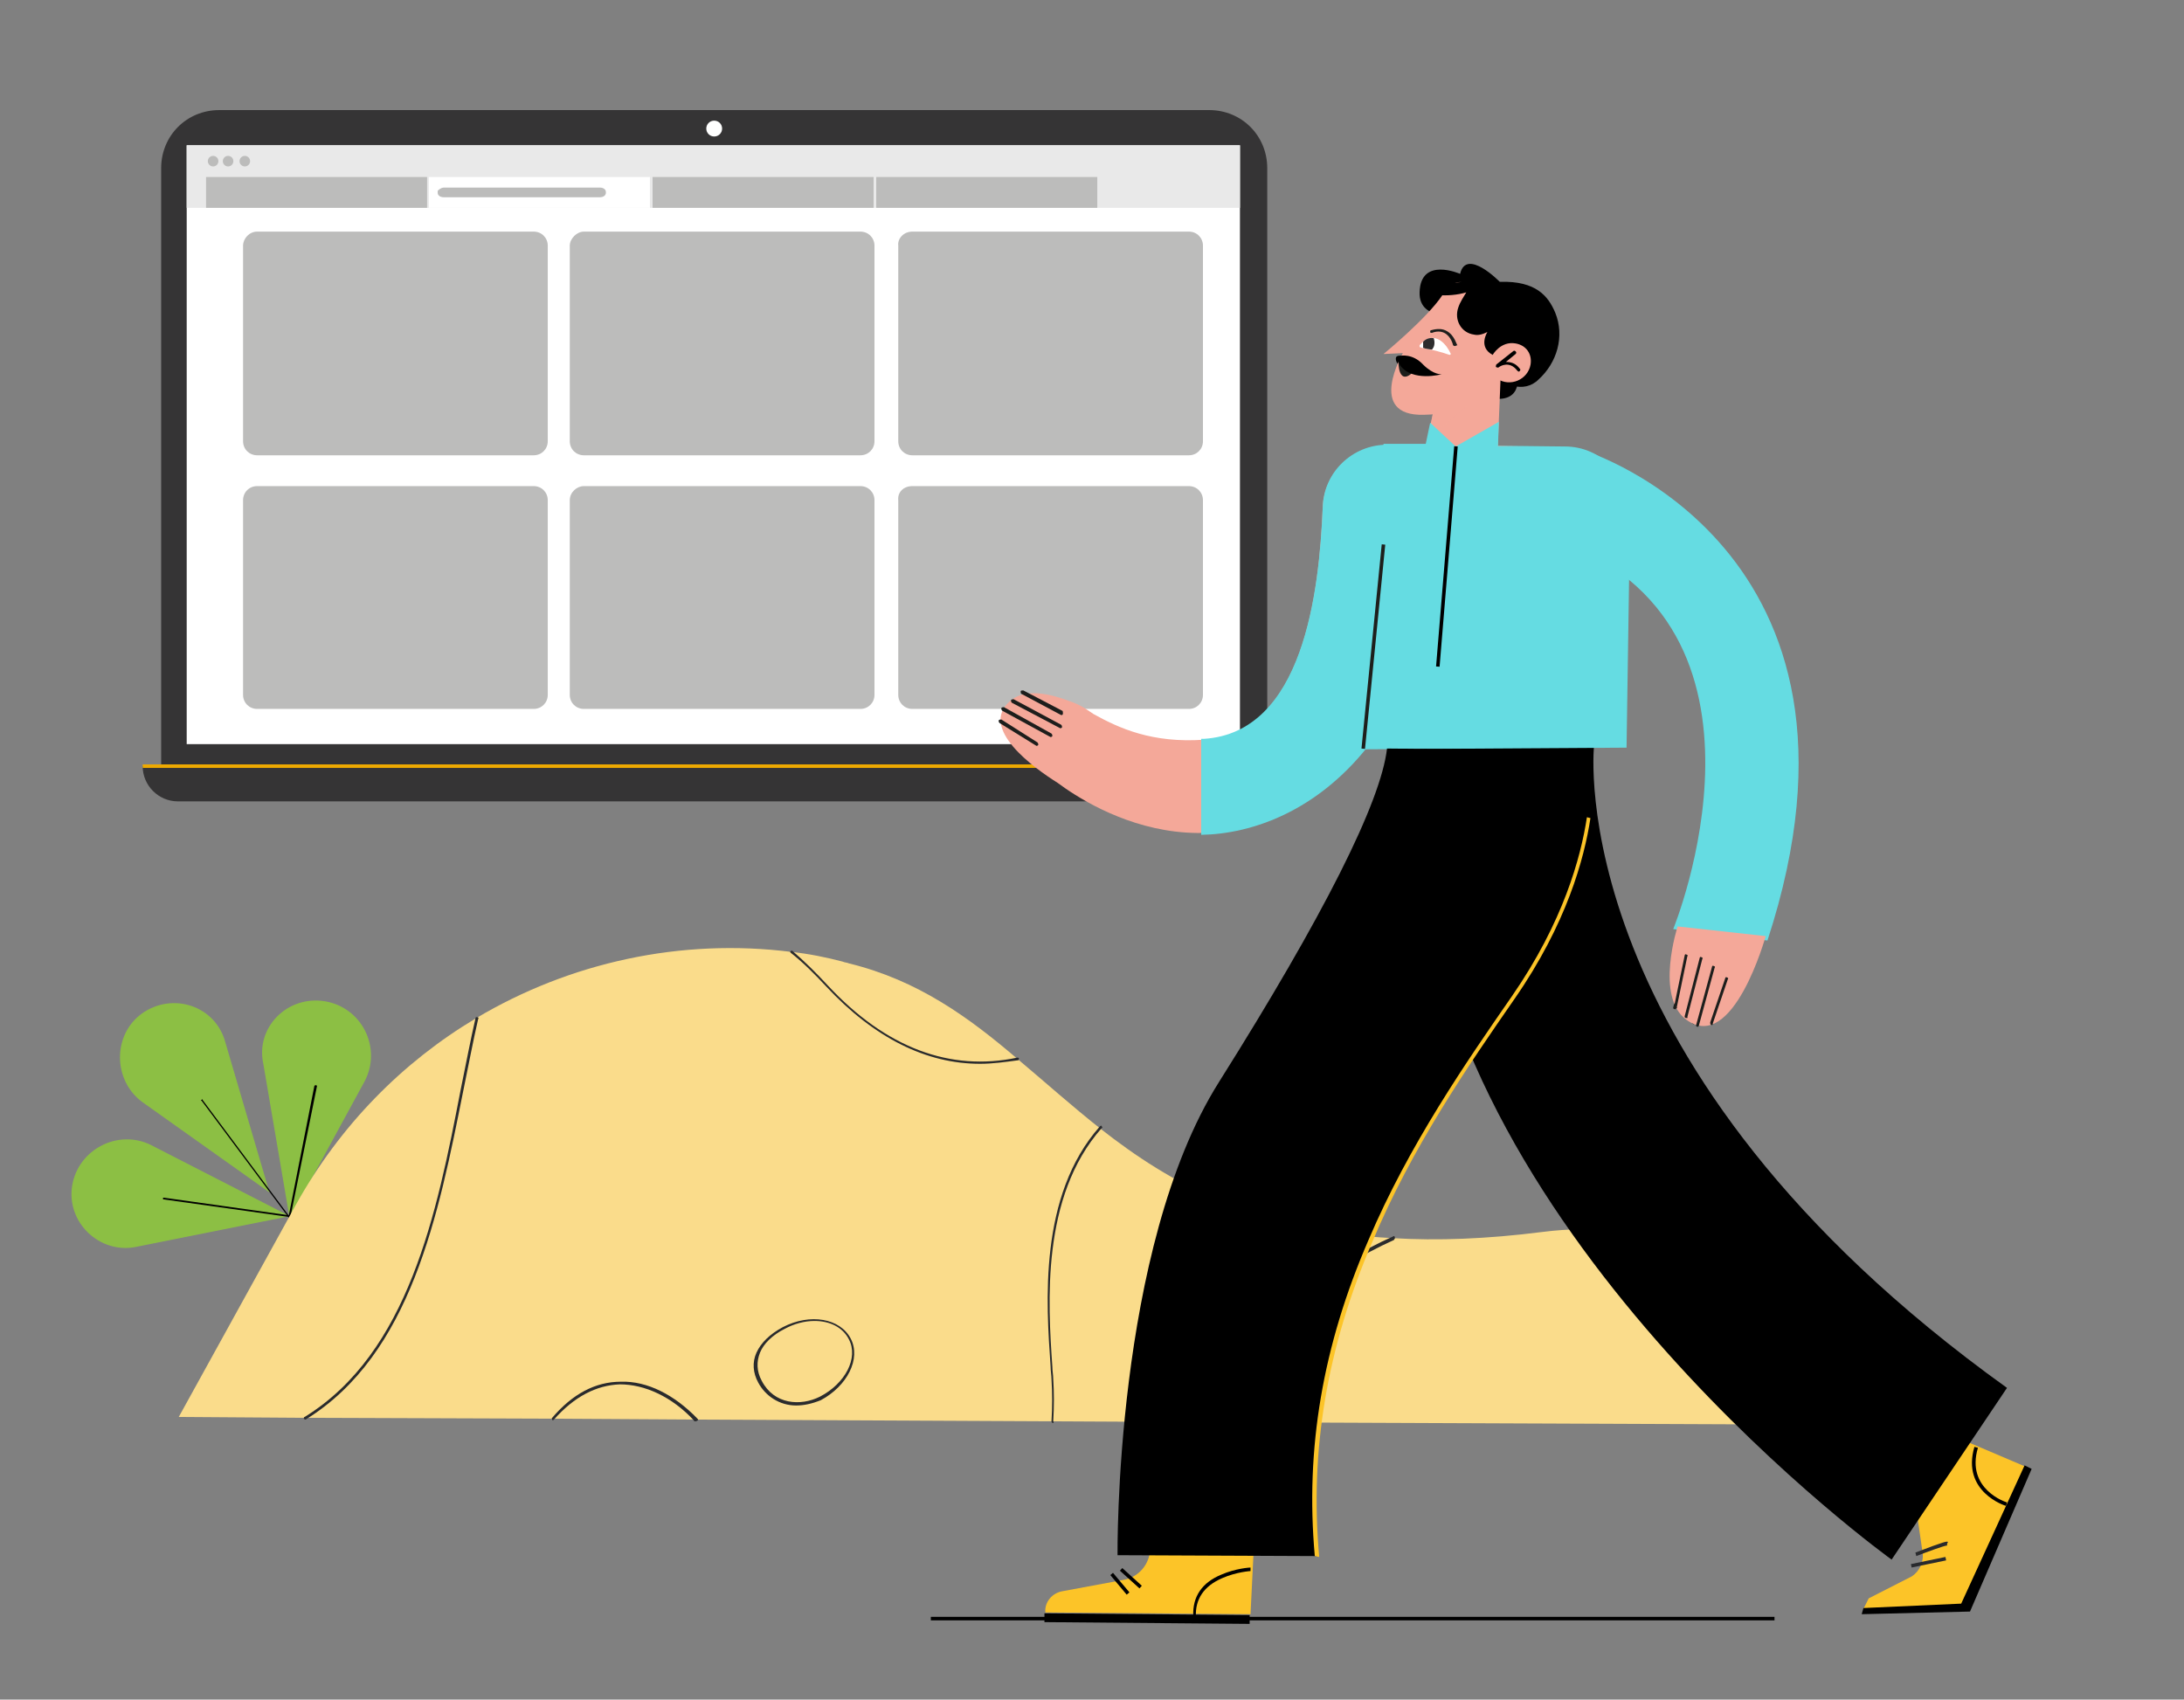 <?xml version="1.0" encoding="UTF-8"?><svg id="Livello_3" xmlns="http://www.w3.org/2000/svg" viewBox="0 0 248 193"><rect x="0" y="0" width="248" height="193" fill="#808080" stroke="none"/><defs><style>.cls-1{fill:#f4a899;}.cls-2{fill:#65dce2;}.cls-3{fill:#e9e9e9;}.cls-4{fill:#fff;}.cls-5{fill:#eda901;}.cls-6{fill:#fcc428;}.cls-7{fill:#fadc8b;}.cls-8{fill:#8cbf44;}.cls-9{fill:#bcbcbb;}.cls-10{fill:#1e1f1c;}.cls-11{fill:#1d1e1c;}.cls-12{fill:#292a2d;}.cls-13{fill:#2a2b2d;}.cls-14{fill:#2d2d2e;}.cls-15{fill:#353435;}.cls-16{opacity:.6;}</style></defs><path class="cls-15" d="M143.9,87H18.3V19.1c0-3.7,2.9-6.6,6.6-6.6h112.4c3.7,0,6.6,2.9,6.6,6.6V87Z"/><path class="cls-4" d="M140.8,16.5H21.2V84.5h119.6V16.5Z"/><path class="cls-3" d="M140.8,16.5H21.2v7.1h119.6v-7.1Z"/><path class="cls-9" d="M29.2,26.3h31.4c.9,0,1.6,.7,1.6,1.6v22.2c0,.9-.7,1.6-1.6,1.6H29.2c-.9,0-1.6-.7-1.6-1.6V27.9c0-.8,.7-1.6,1.6-1.6Z"/><path class="cls-9" d="M66.3,26.3h31.4c.9,0,1.6,.7,1.6,1.6v22.2c0,.9-.7,1.6-1.6,1.6h-31.4c-.9,0-1.6-.7-1.6-1.6V27.9c0-.8,.8-1.6,1.6-1.6Z"/><path class="cls-9" d="M103.6,26.3h31.4c.9,0,1.6,.7,1.6,1.6v22.2c0,.9-.7,1.6-1.6,1.6h-31.4c-.9,0-1.6-.7-1.6-1.6V27.9c-.1-.8,.6-1.6,1.6-1.6Z"/><path class="cls-9" d="M29.2,55.2h31.4c.9,0,1.6,.7,1.6,1.6v22.1c0,.9-.7,1.6-1.6,1.6H29.2c-.9,0-1.6-.7-1.6-1.6v-22.1c0-.9,.7-1.6,1.6-1.6Z"/><path class="cls-9" d="M66.3,55.2h31.4c.9,0,1.6,.7,1.6,1.6v22.1c0,.9-.7,1.6-1.6,1.6h-31.4c-.9,0-1.6-.7-1.6-1.6v-22.1c0-.9,.8-1.6,1.6-1.6Z"/><path class="cls-9" d="M103.6,55.2h31.4c.9,0,1.6,.7,1.6,1.6v22.1c0,.9-.7,1.6-1.6,1.6h-31.4c-.9,0-1.6-.7-1.6-1.6v-22.1c-.1-.9,.6-1.6,1.6-1.6Z"/><path class="cls-4" d="M73.8,20.1h-25.1v3.5h25.1v-3.5Z"/><path class="cls-9" d="M48.5,20.1H23.4v3.5h25.1v-3.5Z"/><path class="cls-9" d="M99.2,20.1h-25.1v3.5h25.1v-3.5Z"/><path class="cls-9" d="M124.6,20.1h-25.1v3.5h25.1v-3.5Z"/><path class="cls-9" d="M24.2,18.9c.33,0,.6-.27,.6-.6s-.27-.6-.6-.6-.6,.27-.6,.6,.27,.6,.6,.6Z"/><path class="cls-9" d="M25.9,18.9c.33,0,.6-.27,.6-.6s-.27-.6-.6-.6-.6,.27-.6,.6,.27,.6,.6,.6Z"/><path class="cls-9" d="M27.8,18.9c.33,0,.6-.27,.6-.6s-.27-.6-.6-.6-.6,.27-.6,.6,.27,.6,.6,.6Z"/><path class="cls-4" d="M81.1,15.5c.5,0,.9-.4,.9-.9s-.4-.9-.9-.9-.9,.4-.9,.9,.4,.9,.9,.9Z"/><path class="cls-15" d="M141.5,91H20.2c-2.2,0-4-1.8-4-4H145.5c0,2.2-1.8,4-4,4Z"/><path class="cls-5" d="M145.5,86.8H16.2v.4H145.5v-.4Z"/><path class="cls-9" d="M50.4,21.3h17.7c.4,0,.7,.2,.7,.5v.1c0,.3-.3,.5-.7,.5h-17.7c-.4,0-.7-.2-.7-.5v-.2c0-.1,.4-.4,.7-.4Z"/><path class="cls-8" d="M17.1,130l15.8,8.1-17.5,3.5c-4.1,.8-7.9-2.8-7.2-7,.7-4.1,5.2-6.4,8.9-4.6Z"/><path class="cls-8" d="M29.9,120.8l3,17.6,8.5-15.6c2-3.8-.3-8.4-4.5-9.1-4.3-.7-7.9,3-7,7.1Z"/><path class="cls-8" d="M16.1,125.1l14.5,10.3-5-17c-1.1-4.2-6-5.8-9.5-3.3-3.3,2.4-3.3,7.5,0,10Z"/><path d="M35,141q0,.1-.1,.1l-12-16.1c-.1,0-.1-.1,0-.1,0-.1,.1-.1,.1,0l12,16.1c.1,.1,0,0,0,0Z"/><path d="M36,123.3l-3,14.8q0,.1-.1,.1l-14.3-2q-.1,0-.1-.1t.1-.1l14.2,2,2.9-14.7c.1-.1,.2-.1,.3,0,0,.1,0,0,0,0Z"/><path class="cls-7" d="M211.6,161.8l-72.9-.3-19.1-.1-40.6-.2-16.2-.1-28.1-.1-14.4-.1,13.3-24.1c5-9,12.1-16.2,20.5-21.2,10.6-6.3,23.2-9.1,35.8-7.5,1.9,.2,3.9,.6,5.8,1.1,.2,.1,.5,.1,.7,.2,7.8,1.9,13.6,6.1,19.2,10.9,3.1,2.6,6.1,5.3,9.4,7.9,7.9,6.2,17.5,11.6,33.2,12.4,5,.3,10.6,.1,16.9-.7,6.2-.8,12.7-.1,18.6,2,8.9,2.9,14.7,11.2,17.9,19.9Z"/><path class="cls-13" d="M138.7,161.7s-.1,0,0,0c-.1,0-.2-.1-.2-.2,3.3-11.6,12.5-17.9,19.7-21.1,.1-.1,.2,0,.2,.2,0,.1-.1,.1-.1,.2-7.1,3.2-16.2,9.4-19.6,20.9,0,0,.1-.1,0,0Z"/><path class="cls-13" d="M119.6,161.6c-.1,0-.2-.1-.2-.2,.1-1.6,.1-3.2,0-4.8,0-.4-.1-.9-.1-1.4-.5-7.2-1.4-19.4,5.6-27.3,.1-.1,.2-.1,.2,0,.1,.1,.1,.2,0,.2-6.9,7.8-6.1,19.9-5.6,27.1,0,.5,.1,.9,.1,1.4,.1,1.5,.1,3.1,0,4.8,.1,.1,0,.2,0,.2Z"/><path class="cls-13" d="M78.9,161.4s-.1,0-.1-.1c-2.5-2.7-5.6-4.1-8.4-4.1-2.7,.1-5.2,1.4-7.5,4-.1,.1-.2,.1-.2,0s-.1-.2,0-.2c2.3-2.7,4.9-4.1,7.8-4.1,3-.1,6.1,1.5,8.7,4.2,.1,.1,.1,.2,0,.2-.1,.1-.2,.1-.3,.1Z"/><path class="cls-13" d="M34.7,161.2q-.1,0-.2-.1c0-.1,0-.2,.1-.2,11.8-7.3,15-23.1,17.7-37.1,.6-2.9,1.1-5.6,1.7-8.2,0-.1,.1-.1,.2-.1s.2,.1,.1,.2c-.6,2.6-1.1,5.3-1.7,8.2-2.8,14-5.9,29.9-17.9,37.3Z"/><path class="cls-13" d="M111.3,120.8c-6.1,0-12-2.9-17.5-8.8-1.3-1.4-2.6-2.7-4-3.8-.1-.1-.1-.2,0-.2q.1-.1,.2,0c1.4,1.2,2.7,2.5,4,3.9,6.6,7.1,13.9,9.8,21.5,8.2,.1,0,.2,0,.2,.1s0,.2-.1,.2c-1.5,.2-2.9,.4-4.3,.4Z"/><path class="cls-13" d="M90.4,159.6c-1.9,0-3.5-1.1-4.3-2.6-.6-1.1-.7-2.3-.2-3.4s1.5-2.1,3-2.9c3.1-1.6,6.5-1,7.7,1.3,1.2,2.3-.4,5.4-3.4,7-1,.4-1.9,.6-2.8,.6Zm2.1-9.6c-1.1,0-2.3,.3-3.4,.9-1.4,.7-2.4,1.7-2.8,2.7s-.4,2.1,.2,3.2c1.4,2.7,4.4,2.9,6.6,1.8,2.9-1.5,4.4-4.4,3.3-6.5-.7-1.4-2.2-2.1-3.9-2.1Z"/><path class="cls-6" d="M220.5,162.5l9.4,4-7.4,16.3-10.9-.1,.6-1.2,4.9-2.5c.9-.6,1.4-1.7,1.2-2.8l-1-6.9,3.2-6.8Z"/><path d="M227.9,157.6l-13.1,19.5s-50.1-36-53.6-80l.1-13,19.7,.7s-3.8,36.4,46.9,72.8Z"/><path d="M229.9,166.4l.8,.4-7,16.2-12.3,.3,.2-.7,11.1-.5,7.2-15.7Z"/><path class="cls-12" d="M217.6,176.7l-.1-.4c3.4-1.3,3.6-1.3,3.7-1.2l-.1,.2v.2c-.3,0-2.2,.7-3.5,1.2Z"/><path class="cls-12" d="M220.91,176.8l-3.92,.81,.08,.39,3.92-.81-.08-.39Z"/><path class="cls-1" d="M123.3,80.5c-.6-.4-1.3-.7-1.9-.9-2.1-.8-5-1.5-6.7,0-3.6,3.1,2.7,7.6,5.4,9.3,3.9,2.9,20,13.2,35.1-4.1,15.4-17.6,7.2-34.2,7.2-34.2h-4.8c-4,0-7.3,3.1-7.4,7.1-.4,9.6-2.2,25.6-13.5,26.3-5.9,.4-9.6-1.3-12.5-2.9l-.9-.6Z"/><path d="M177.3,58.5l.1,.5h-14.6v-.7l14.5,.2Z"/><path d="M168.76,55.14l-.2,.35,2.09,1.19,.2-.35-2.08-1.19Z"/><path d="M168.09,55.47l-.22,.33,2.01,1.31,.22-.33-2.01-1.31Z"/><path class="cls-2" d="M184.7,84.9l-31.9,.2-.9-27c-.1-4.2,3.3-7.7,7.5-7.6l18.3,.2c4.1,0,7.4,3.4,7.4,7.6l-.4,26.6Z"/><path class="cls-2" d="M157.5,50.5h4.9s8.3,16.7-7.1,34.3c-5.8,7.3-13.1,9.9-18.9,10v-10.9h.3c11.3-.7,13.1-16.7,13.5-26.3,.1-4,3.4-7.1,7.3-7.1Z"/><path class="cls-1" d="M172.8,50.7s-.8,6.4-7,6.5c-6.3,.1-6.6-6.7-6.6-6.7l13.6,.2Z"/><path class="cls-10" d="M156.9,61.81l-2.3,23.19,.4,.04,2.3-23.19-.4-.04Z"/><path class="cls-11" d="M120.5,81.2l-4.5-2.4c-.1,0-.1-.2-.1-.3s.2-.1,.3-.1l4.4,2.3c.1,0,.1,.2,.1,.3,0,.2-.1,.2-.2,.2Z"/><path class="cls-11" d="M120.4,82.7s-.1,0,0,0l-5.5-2.9c-.1-.1-.1-.2-.1-.3,.1-.1,.2-.1,.3-.1l5.4,2.9c.1,.1,.1,.2,.1,.3-.1,.1-.2,.1-.2,.1Z"/><path class="cls-11" d="M119.3,83.7s-.1,0,0,0l-5.5-3c-.1-.1-.1-.2-.1-.3,.1-.1,.2-.1,.3-.1l5.4,3c.1,.1,.1,.2,.1,.3q-.1,.1-.2,.1Z"/><path class="cls-11" d="M117.7,84.7l-4.2-2.6c-.1-.1-.1-.2-.1-.3,.1-.1,.2-.1,.3-.1l4.1,2.6c.1,.1,.1,.2,.1,.3q-.1,.1-.2,.1Z"/><path d="M227.8,171c-.1,0-5.1-1.6-3.6-6.7l.4,.1c-1.4,4.7,3.2,6.2,3.3,6.2l-.1,.4Z"/><path class="cls-6" d="M130.6,175.1v.7c0,1.8-1.3,3.3-3,3.6l-7,1.3c-1.1,.2-2,1.2-1.9,2.4l23.3,.2,.4-8.1-11.8-.1Z"/><path d="M179.8,85.2s3.3,11.6-8,28c-11.3,16.4-24.7,36.3-22.3,63.5l-22.6-.1s-.4-34.8,11.5-53.7c11.9-18.9,18.4-31.8,19.1-37.9l22.3,.2Z"/><path class="cls-6" d="M149.3,176.7c-1.1-12.2,.9-23.9,6.1-35.9,4.6-10.8,11.1-20.2,16.3-27.7,5.8-8.4,7.8-15.7,8.5-20.3l.4,.1c-.7,4.6-2.7,12-8.6,20.5-5.2,7.5-11.7,16.9-16.2,27.7-5.1,11.9-7.1,23.6-6,35.7l-.5-.1Z"/><path d="M135.5,183.5c-.1-2.2,1-3.8,3.2-4.7,1.6-.7,3.2-.8,3.3-.8v.4s-1.6,.1-3.2,.8c-2.1,.9-3.1,2.4-3,4.4l-.3-.1Z"/><path d="M141.9,183.4v1l-23.3-.2v-1l23.3,.2Z"/><path d="M127.44,178.06l-.27,.3,2.22,2.01,.27-.3-2.22-2.01Z"/><path d="M126.39,178.6l-.31,.26,1.86,2.22,.31-.26-1.87-2.22Z"/><path class="cls-11" d="M190.2,114.6c-.2,0-.2-.1-.2-.2l1.4-5.4c0-.1,.1-.2,.2-.1,.1,0,.2,.1,.1,.2l-1.4,5.4c.1,.1,0,.1-.1,.1Z"/><path class="cls-11" d="M192.3,116.3c-.2-.1-.2-.2-.2-.3l.1-.1c.3-.2,2.5-2.3,3.9-3.6,.1-.1,.2-.1,.3,0,.1,.1,.1,.2,0,.3-3.4,3.3-3.9,3.7-4.1,3.7Z"/><path class="cls-2" d="M180,51.2s35.3,11,20.7,55.6l-10.7-1.3s14.2-34.6-13.5-44.3l3.5-10Z"/><path class="cls-1" d="M190.5,105.2s-2.6,8,1,10.6c5.3,3.9,9-9.5,9-9.5l-10-1.1Z"/><path class="cls-11" d="M191.5,115.6c-.2,0-.2-.1-.2-.2l1.7-6.6c0-.1,.1-.2,.2-.1,.1,0,.2,.1,.1,.2l-1.7,6.6c.1,.1,0,.1-.1,.1Z"/><path class="cls-11" d="M192.8,116.6c-.2,0-.2-.1-.2-.2l1.8-6.6c0-.1,.1-.2,.2-.1,.1,0,.2,.1,.1,.2l-1.8,6.6-.1,.1Z"/><path class="cls-11" d="M194.4,116.4s-.1,0,0,0c-.2,0-.2-.2-.2-.3l1.7-5c0-.1,.1-.2,.2-.1,.1,0,.2,.1,.1,.2l-1.7,5c0,.1,0,.2-.1,.2Z"/><path d="M172.2,42s1,3.3-2.1,3.3c-5,0,2.6-6.2,2.6-6.2l-.5,2.9Z"/><path class="cls-1" d="M161.5,52.8s2.4-11.6,2.4-11.8l6.6-.6-.5,12.2"/><g class="cls-16"><path class="cls-1" d="M162.1,49.9l5.5-4.7-4.7,.9-.8,3.8Z"/></g><path class="cls-1" d="M169,40.9s-.5,2.4,1.3,2.7l.1-1.8-1.4-.9Z"/><path d="M170.3,32s-3.8-3.9-4.5-.9c0,0-4.5-2-4.6,2.1-.1,3.5,4.9,2.5,4.9,2.5l4.2-3.7Z"/><path class="cls-1" d="M167.9,32.4c-.3,0-.5,0-.8-.1-.9-.1-1.8-1-3.3,1.2-1.8,2.7-6.7,6.7-6.7,6.7l2.2-.1s-4.2,7.2,2.4,7c9.2-.1,10.6-8.6,10.6-8.6,0,0,5-5.8-4.4-6.1Z"/><path d="M171.8,43.8c1,.3,2.1,.1,2.9-.7,2.1-1.9,3-4.9,1.9-7.6-.8-1.9-2.2-3.6-6.2-3.5-2,.1-5.3-.3-7.1,.6-.2,.1-.4,.2-.4,.4,0,.1-.1,.2,0,.3,.1,.2,.2,.2,.3,.2,1.1,.1,2.3,0,3.3-.3-.3,.5-.7,1.1-.9,1.7-.5,1.4,.3,2.9,1.8,3.1,.4,.1,.9,0,1.5-.3,0,0-1.1,1.7,.6,2.6,1.7,1,2.8,2.7,2.8,2.7"/><path class="cls-4" d="M164.7,40.1c-.3-.7-1.7-2.9-3.5-.9v.2c.3,.2,1.4,.2,3.4,.9,.1,0,.2-.1,.1-.2Z"/><path class="cls-1" d="M169.5,42.6s.2,.2,.5,.4c1.5,1,3.5,.1,3.8-1.6,.2-1.2-.5-2.2-1.7-2.4-1.7-.3-2.6,1.3-2.6,1.3"/><path d="M172.5,42.2q-.1,0-.2-.1c-.9-1.2-2-.5-2.1-.4-.1,.1-.2,0-.3,0-.1-.1,0-.2,0-.3l1.9-1.5c.1-.1,.2-.1,.3,0,.1,.1,.1,.2,0,.3l-1.1,.9c.5,0,1.1,.1,1.6,.8,.1,.1,0,.2-.1,.3q.1,.1,0,0Z"/><path class="cls-1" d="M164.2,41c-.1,.3-.7,.4-1.4,.2s-1.2-.6-1.1-.8c.1-.3,.7-.4,1.4-.2,.6,.1,1.1,.5,1.1,.8Z"/><path class="cls-11" d="M165.2,39.3c-.1,0-.2-.1-.2-.1,0,0-.2-1-1-1.4-.4-.2-.9-.2-1.4,0-.1,0-.2,0-.2-.1s0-.2,.1-.2c.7-.2,1.3-.2,1.8,.1,.9,.5,1.1,1.6,1.2,1.6-.1,0-.2,.1-.3,.1Z"/><path class="cls-11" d="M158.8,41s-.1,3.3,2,.9l-2-.9Z"/><path class="cls-11" d="M190.3,114.5c-.1,0-.2-.1-.2-.2l1.2-5.8c0-.1,.1-.2,.2-.1,.1,0,.2,.1,.1,.2l-1.2,5.8c.1,.1,0,.1-.1,.1Z"/><path d="M159,40.4s1.4-.3,2.6,1c1.2,1.2,2.1,1.1,2.1,1.1,0,0-3.3,.9-4.7-1-.5-.8,0-1.1,0-1.1Z"/><path class="cls-2" d="M162.4,48l2.9,2.7,4.9-2.8-.1,2.8h4.7l-2.4,12.5-15.2-3.5-.1-9.3h4.8l.5-2.4Z"/><path d="M159.1,40.4s-.6-.1-.6,.3,.2,.6,.2,.6l.4-.9Z"/><path d="M165.13,50.67l-2.06,25.01,.4,.03,2.06-25.01-.4-.03Z"/><path class="cls-14" d="M162.8,38.4s.2,.5,0,1c-.1,.2-.2,.3-.2,.3-.1,0-.8-.1-1-.2v-.7c.2-.2,.6-.5,1.2-.4Z"/><path d="M201.5,183.6H105.7v.4h95.8v-.4Z"/></svg>